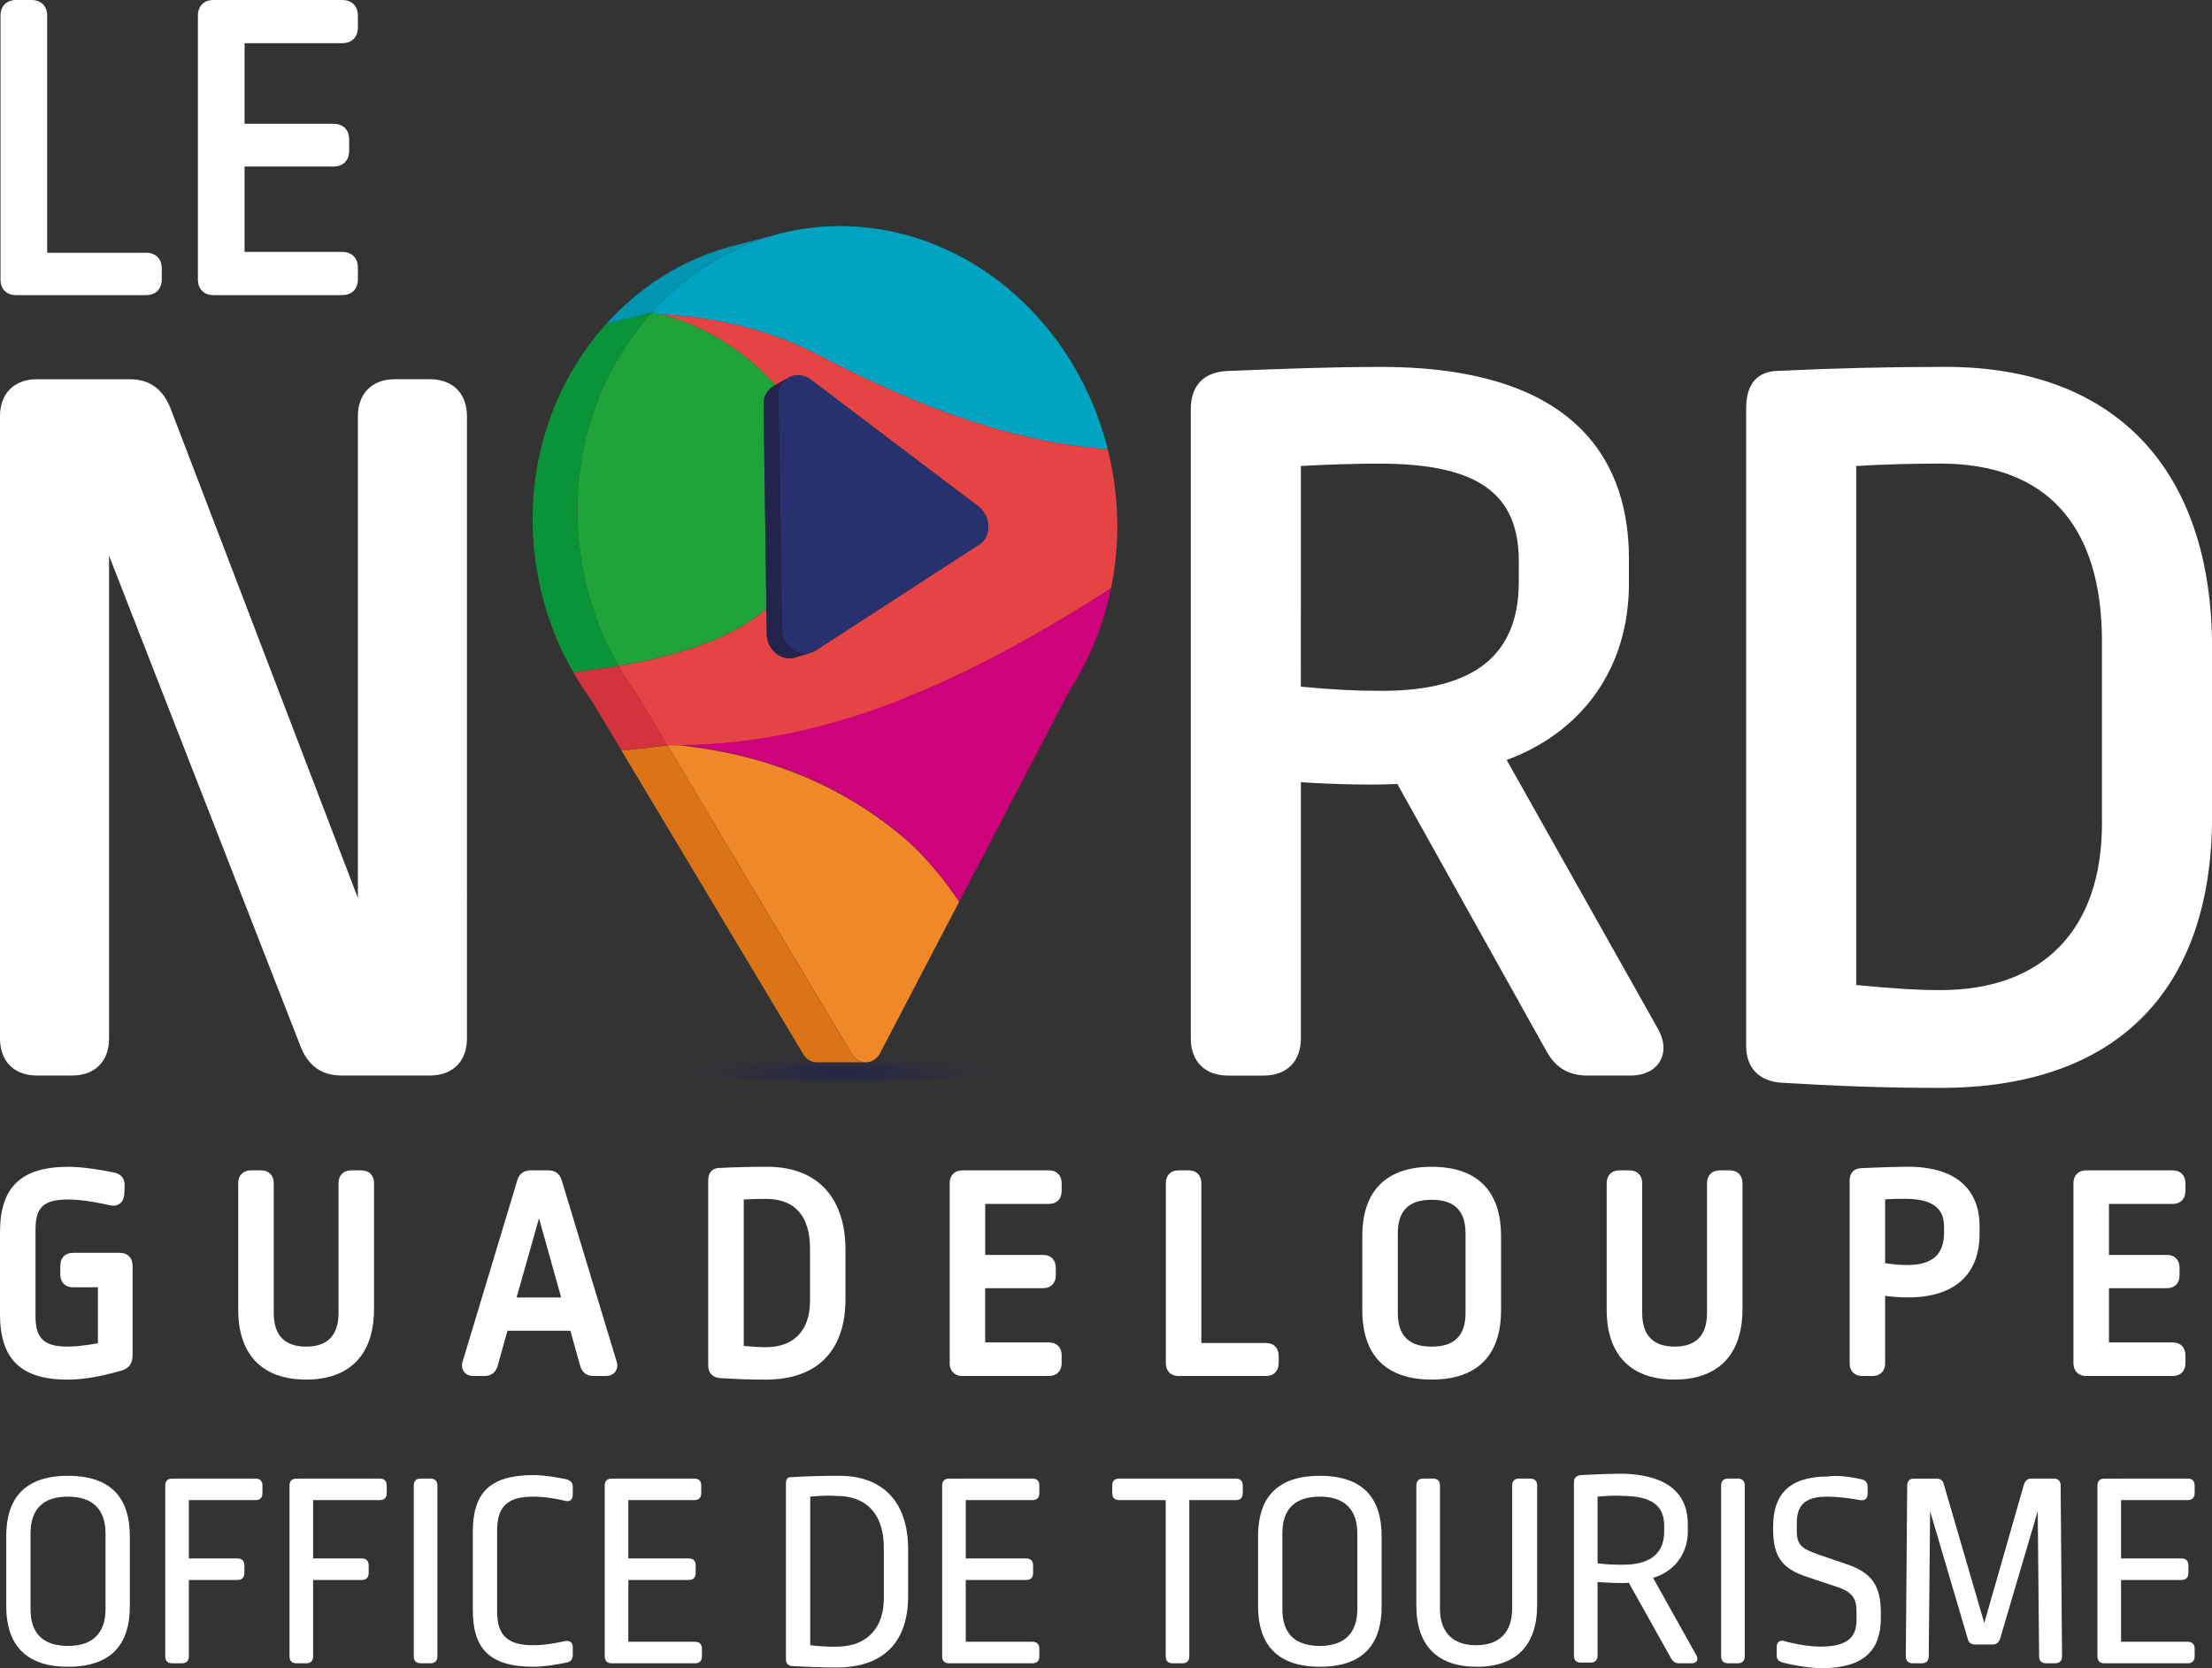 <?xml version="1.0" encoding="utf-8"?>
<svg xmlns="http://www.w3.org/2000/svg" xmlns:xlink="http://www.w3.org/1999/xlink" viewBox="0 0 2500 1885.16">
  <rect x="0" y="0" width="2500" height="1885.16" fill="#333333" stroke="none"/>
  <defs>
    <radialGradient id="a" data-name="Dégradé sans nom 9" cx="616.93" cy="-4708.35" r="32.76" gradientTransform="translate(-3459.47 4601.88) scale(7.15 0.72)" gradientUnits="userSpaceOnUse">
      <stop offset="0" stop-color="#23234c"/>
      <stop offset="0.08" stop-color="#23234c" stop-opacity="0.85"/>
      <stop offset="0.31" stop-color="#23234c" stop-opacity="0.48"/>
      <stop offset="0.54" stop-color="#23234c" stop-opacity="0.21"/>
      <stop offset="0.77" stop-color="#23234c" stop-opacity="0.05"/>
      <stop offset="1" stop-color="#23234c" stop-opacity="0"/>
    </radialGradient>
  </defs>
  <g>
    <path d="M146.74,1736.07v79.26c0,42.37-20.41,68.26-69.84,68.26s-69.84-26.68-69.84-68.26v-79.26c0-42.37,20.4-68.26,69.84-68.26S146.74,1693.7,146.74,1736.07Zm-112.21-3.14v85.53c0,27.47,14.12,41.59,42.37,41.59s42.37-14.91,42.37-41.59v-85.53c0-26.67-14.12-41.58-42.37-41.58S34.53,1705.47,34.53,1732.93Z" style="fill: #fff"/>
    <path d="M288.76,1670.94c5.5,0,7.85,3.14,7.85,7.85v8.63c0,5.5-3.14,7.85-7.85,7.85H213.43v65.91h54.93c5.49,0,7.85,3.14,7.85,7.85v8.63c0,5.49-3.14,7.85-7.85,7.85H213.43v86.31c0,5.5-3.14,7.85-7.84,7.85h-11c-5.49,0-7.85-3.14-7.85-7.85v-193c0-5.49,3.14-7.85,7.85-7.85Z" style="fill: #fff"/>
    <path d="M429.22,1670.94c5.49,0,7.85,3.14,7.85,7.85v8.63c0,5.5-3.14,7.85-7.85,7.85H353.89v65.91h54.93c5.49,0,7.85,3.14,7.85,7.85v8.63c0,5.49-3.14,7.85-7.85,7.85H353.89v86.31c0,5.5-3.14,7.85-7.84,7.85h-11c-5.49,0-7.85-3.14-7.85-7.85v-193c0-5.49,3.14-7.85,7.85-7.85Z" style="fill: #fff"/>
    <path d="M486.5,1670.94c5.5,0,7.85,3.14,7.85,7.85v193c0,5.5-3.14,7.85-7.85,7.85h-11c-5.5,0-7.85-3.14-7.85-7.85v-193c0-5.49,3.14-7.85,7.85-7.85Z" style="fill: #fff"/>
    <path d="M640.3,1671.73c4.71,1.57,7.06,3.92,7.06,8.63V1689c0,5.5-3.14,8.63-8.63,7.06-10.2-2.35-22.75-4.7-36.09-4.7-29,0-40.81,11-40.81,38.45v91c0,27.46,11.77,38.45,40.81,38.45,12.55,0,25.89-2.36,36.09-4.71,5.49-.78,8.63,1.57,8.63,7.06v8.63c0,4.71-2.35,7.85-7.06,8.64-11.77,2.35-25.11,4.7-37.66,4.7-51,0-68.27-22-68.27-64.34v-87.89c0-43.15,18-64.34,68.27-64.34C615.19,1667,628.53,1669.38,640.3,1671.73Z" style="fill: #fff"/>
    <path d="M784.68,1670.94c5.5,0,7.85,3.14,7.85,7.85v8.63c0,5.5-3.14,7.85-7.85,7.85H710.14v65.91h68.27c5.49,0,7.84,3.14,7.84,7.85v8.63c0,5.49-3.14,7.85-7.84,7.85H710.14v69.84h75.33c5.49,0,7.84,3.13,7.84,7.84v8.63c0,5.5-3.13,7.85-7.84,7.85H691.31c-5.5,0-7.85-3.14-7.85-7.85v-193c0-5.49,3.14-7.85,7.85-7.85Z" style="fill: #fff"/>
    <path d="M1026.37,1751v52.58c0,51.79-27.47,80.82-80.83,80.82-18.83,0-32.95-.79-49.43-1.57-5.49,0-7.85-3.14-7.85-7.85V1677.22c0-5.49,1.57-7.85,5.49-7.85,13.34-.78,30.61-1.56,52.58-1.56C997.33,1667,1026.37,1696.84,1026.37,1751Zm-110.64-59.63v167.92a222,222,0,0,0,29.81,1.57c32.17,0,53.36-18.83,53.36-54.93v-56.5c0-39.23-20.4-58.85-53.36-58.85C935.34,1689.78,925.14,1690.56,915.73,1691.35Z" style="fill: #fff"/>
    <path d="M1166.82,1670.94c5.5,0,7.85,3.14,7.85,7.85v8.63c0,5.5-3.14,7.85-7.85,7.85h-75.33v65.91h68.27c5.49,0,7.85,3.14,7.85,7.85v8.63c0,5.49-3.14,7.85-7.85,7.85h-68.27v69.84h75.33c5.5,0,7.85,3.13,7.85,7.84v8.63c0,5.5-3.14,7.85-7.85,7.85h-94.16c-5.49,0-7.85-3.14-7.85-7.85v-193c0-5.49,3.14-7.85,7.85-7.85Z" style="fill: #fff"/>
    <path d="M1396.74,1670.94c5.49,0,7.84,3.14,7.84,7.85v8.63c0,5.5-3.14,7.85-7.84,7.85h-52.58v176.55c0,5.5-3.14,7.85-7.84,7.85h-11c-5.49,0-7.85-3.14-7.85-7.85V1695.27h-52.57c-5.49,0-7.85-3.14-7.85-7.85v-8.63c0-5.49,3.14-7.85,7.85-7.85Z" style="fill: #fff"/>
    <path d="M1561.52,1736.07v79.26c0,42.37-20.4,68.26-69.84,68.26s-69.83-26.68-69.83-68.26v-79.26c0-42.37,20.4-68.26,69.83-68.26S1561.52,1693.7,1561.52,1736.07Zm-112.21-3.14v85.53c0,27.47,14.12,41.59,42.37,41.59s42.38-14.91,42.38-41.59v-85.53c0-26.67-14.13-41.58-42.38-41.58S1449.31,1705.47,1449.31,1732.93Z" style="fill: #fff"/>
    <path d="M1729.44,1670.94c5.49,0,7.85,3.14,7.85,7.85v135c0,44.72-22.76,69.83-68.27,69.83-43.94,0-68.27-23.54-68.27-69V1678.79c0-5.49,3.14-7.85,7.85-7.85h11c5.49,0,7.84,3.14,7.84,7.85v138.89c0,27.46,14.91,41.59,40.81,41.59s40.8-14.13,40.8-41.59V1678.79c0-5.49,3.14-7.85,7.85-7.85Z" style="fill: #fff"/>
    <path d="M1907.56,1722.73v7.85c0,23.54-13.34,44.73-39.23,52.57l48.65,87.1c3.14,5.5.79,9.42-5.49,9.42h-13.34c-4.71,0-7.06-1.57-9.42-5.49l-47.86-85.53c-7.07.78-22.76,0-35.31-.79V1871c0,5.49-3.14,7.85-7.85,7.85h-11c-5.49,0-7.84-3.14-7.84-7.85V1675.65c0-5.49,2.35-7.84,7.84-8.63,15.7-.78,32.18-1.57,47.87-1.57C1886.38,1667,1907.56,1689,1907.56,1722.73Zm-102-31.38v75.33a205.82,205.82,0,0,0,29,1.57c32.17,0,46.3-14.13,46.3-37.67v-6.28c0-22-13.34-33.74-47.09-33.74C1826.74,1689.78,1815,1690.56,1805.56,1691.35Z" style="fill: #fff"/>
    <path d="M1964.06,1670.94c5.49,0,7.85,3.14,7.85,7.85v193c0,5.5-3.14,7.85-7.85,7.85h-11c-5.5,0-7.85-3.14-7.85-7.85v-193c0-5.49,3.14-7.85,7.85-7.85Z" style="fill: #fff"/>
    <path d="M2103.74,1671.73c4.7.78,7.06,3.92,7.06,8.63v7.85c0,5.49-3.14,7.84-8.63,7.06-12.56-2.35-25.9-3.92-36.88-3.92-25.9,0-34.53,10.2-34.53,29.81v8.64c0,15.69,4.71,20.4,25.89,27.46l29.82,10.2c28.25,9.42,39.24,23.54,39.24,54.93v6.28c0,36.09-18.84,56.49-66.7,56.49-11.77,0-28.25-2.35-43.94-6.27-5.5-1.57-7.07-3.93-7.07-8.64v-8.63c0-5.49,3.14-8.63,8.63-7.06,14.13,3.92,29.82,6.28,40.81,6.28,29.82,0,40.8-10.2,40.8-29.82v-10.2c0-14.91-5.49-22-22-27.47l-33-11c-29-9.42-39.23-22.76-39.23-54.14v-3.14c0-36.1,18.05-56.5,62-56.5C2074.7,1667,2090.4,1668.59,2103.74,1671.73Z" style="fill: #fff"/>
    <path d="M2312.46,1879.67c-5.49,0-7.85-3.14-7.85-7.85l-1.57-164-42.37,143.6c-1.57,4.71-3.92,7.06-8.63,7.06h-19.62c-4.7,0-7.84-2.35-8.63-7.06l-42.37-143.6-1.57,164c0,5.5-3.14,7.85-7.85,7.85h-10.2c-5.49,0-7.85-3.14-7.85-7.85l1.57-193c0-5.49,3.14-7.85,7.85-7.85h25.11c4.71,0,7.85,2.36,8.63,7.07l45.51,156.15L2287.35,1678c1.57-4.71,3.92-7.07,8.63-7.07h25.11c5.5,0,7.85,3.14,7.85,7.85l1.57,193c0,5.5-3.14,7.85-7.85,7.85Z" style="fill: #fff"/>
    <path d="M2472.54,1670.94c5.49,0,7.84,3.14,7.84,7.85v8.63c0,5.5-3.14,7.85-7.84,7.85h-75.33v65.91h68.26c5.5,0,7.85,3.14,7.85,7.85v8.63c0,5.49-3.14,7.85-7.85,7.85h-68.26v69.84h75.33c5.49,0,7.84,3.13,7.84,7.84v8.63c0,5.5-3.14,7.85-7.84,7.85h-94.17c-5.49,0-7.84-3.14-7.84-7.85v-193c0-5.49,3.14-7.85,7.84-7.85Z" style="fill: #fff"/>
  </g>
  <g>
    <g>
      <path d="M485.86,428.55H446.34c-25.83,0-41.87,16.05-41.87,41.88v544.31L192,459.57c-8.94-20.87-23.82-31-45.49-31H41.87C16,428.55,0,444.6,0,470.43v703.16c0,25.83,16,41.87,41.87,41.87H81.39c25.83,0,41.87-16,41.87-41.87V628l217.16,556.4c8.93,20.88,23.81,31,45.48,31h100c25.82,0,41.87-16,41.87-41.87V470.43C527.73,444.6,511.68,428.55,485.86,428.55Z" style="fill: #fff"/>
      <path d="M1702.86,858.87c86.84-32.09,138.15-105.42,138.15-199v-29c0-98.64-48.6-216.22-280.13-216.22-55.93,0-114.62,2.21-175.12,4.68-25.75,1.61-39.93,16.89-39.93,43v711.3c0,25.83,16.05,41.87,41.87,41.87h40.69c25.82,0,41.87-16,41.87-41.87V884c40.46,2.55,83.52,3.32,109,1.94l169.32,303.42c10.39,17.82,25,26.12,46,26.12h47.64c21.46,0,30.52-10.24,34-16.34s7.76-19.21-3.07-37.63Zm-232.6-332.26c29.91-1.76,65.66-2.68,88.29-2.68,110.77,0,158,33,158,110.38v23.24c0,82.87-50.55,123.16-154.55,123.16-29.87,0-51-1-91.78-4.69Z" style="fill: #fff"/>
      <path d="M2199,414.6c-65,0-128,1.53-192.77,4.69-14.94,1.15-32.74,9.35-32.74,41.84v720.59c0,25,14.54,40.27,40,41.86,61.19,3.6,112.61,5.83,179.72,5.83,197.89,0,306.87-109,306.87-306.87V731.94C2500,530.27,2390.27,414.6,2199,414.6Zm-101.09,112c30.81-1.8,62.79-2.71,95.27-2.71,119.36,0,182.44,69.51,182.44,201V930.68c0,119.63-66.5,188.24-182.44,188.24-25,0-54.7-1.78-95.27-5.75Z" style="fill: #fff"/>
    </g>
    <g>
      <path d="M165.08,285.66H53.3V17.75C53.3,6.8,46.5,0,35.55,0H18.32C7.37,0,.57,6.8.57,17.75v298c0,11,6.8,17.75,17.75,17.75H165.08c10.95,0,17.75-6.8,17.75-17.75V303.4C182.83,292.45,176,285.66,165.08,285.66Z" style="fill: #fff"/>
      <path d="M386.72,48.79c10.94,0,17.75-6.8,17.75-17.75V17.75C404.47,6.8,397.66,0,386.72,0H241.43c-11,0-17.75,6.8-17.75,17.75v298c0,11,6.8,17.75,17.75,17.75H386.72c10.94,0,17.75-6.8,17.75-17.75V302.42c0-10.95-6.81-17.75-17.75-17.75H276.41v-96.5H376.87c10.95,0,17.75-6.8,17.75-17.75v-12.8c0-11-6.8-17.74-17.75-17.74H276.41V48.79Z" style="fill: #fff"/>
    </g>
    <g>
      <path d="M135.58,1415.82H82.4c-8.66,0-14.26,5.66-14.26,14.42v10.09c0,8.76,5.6,14.43,14.26,14.43h28.29v63.29c-14.47,2.52-25.6,3.75-33.95,3.75-27,0-36.61-9.09-36.61-34.7v-97.57c0-25.44,9.41-34,37.28-34,16.91,0,38.41,4.6,46.84,6.57,5.43,1.27,9-.3,11.1-1.85s4.8-4.87,5.17-11.17l.32-8.59c.53-8-3.86-13.78-11.75-15.38-14.68-3-35.57-6.51-51.68-6.51-53.54,0-77.41,22.82-77.41,74v92.52c0,51.16,23.67,74,76.74,74,16.72,0,36.27-3.27,59.74-10,11.76-3.25,13.35-10.88,13.35-17.91V1430.24C149.83,1421.48,144.24,1415.82,135.58,1415.82Z" style="fill: #fff"/>
      <path d="M295.13,1322.62H283.49c-8.65,0-14.25,5.66-14.25,14.43v143c0,51,27.26,79,76.74,79s76.74-28.31,76.74-79.7V1337.05c0-8.77-5.59-14.43-14.25-14.43H396.84c-8.66,0-14.25,5.66-14.25,14.43v146.68c0,25.26-12.32,38.07-36.61,38.07s-36.6-12.81-36.6-38.07V1337.05C309.38,1328.28,303.78,1322.62,295.13,1322.62Z" style="fill: #fff"/>
      <path d="M524.18,1549.94c1.62,2.32,4.89,5.08,11.27,5.08h12c7.6,0,12.93-4.06,15-11.44l11.08-39.7h71.12l11.08,39.71c2.08,7.37,7.42,11.43,15,11.43h13.63c6.38,0,9.65-2.76,11.26-5.07s3.09-6.33,1.06-12.13L634.88,1334c-2.09-7.33-7.42-11.37-15-11.37H599.61c-7.62,0-13,4.06-15,11.33L523.2,1537.58C521.09,1543.62,522.57,1547.64,524.18,1549.94Zm85-173.13,25.07,89.47h-50.4Z" style="fill: #fff"/>
      <path d="M955.57,1467.93v-55.18c0-59.85-32.21-94.17-88.38-94.17-18.66,0-36.69.45-55.3,1.37-4.28.33-11.47,2.64-11.47,14.4V1543c0,8.49,5.07,13.88,13.57,14.42,17.55,1,32.29,1.69,51.54,1.69C923.59,1559.06,955.57,1526.7,955.57,1467.93Zm-115-112.44c8.12-.43,16.49-.65,25-.65,32.65,0,49.9,19.32,49.9,55.89v59.54c0,33.17-18.19,52.2-49.9,52.2-6.64,0-14.48-.45-25-1.46Z" style="fill: #fff"/>
      <path d="M1185.64,1360.55c8.65,0,14.24-5.66,14.24-14.42v-9.08c0-8.77-5.59-14.43-14.24-14.43h-98.07c-8.65,0-14.25,5.66-14.25,14.43V1540.6c0,8.76,5.6,14.42,14.25,14.42h98.07c8.65,0,14.24-5.66,14.24-14.42v-9.09c0-8.77-5.59-14.43-14.24-14.43h-72.18v-61.31H1179c8.66,0,14.26-5.67,14.26-14.43v-8.74c0-8.77-5.6-14.43-14.26-14.43h-65.52v-57.62Z" style="fill: #fff"/>
      <path d="M1331.88,1555h99.06c8.66,0,14.25-5.66,14.25-14.42v-8.41c0-8.77-5.59-14.43-14.25-14.43h-73.17V1337.05c0-8.77-5.6-14.43-14.25-14.43h-11.64c-8.65,0-14.25,5.66-14.25,14.43V1540.6C1317.63,1549.36,1323.23,1555,1331.88,1555Z" style="fill: #fff"/>
      <path d="M1539.67,1396.93v83.77c0,51.27,27.11,78.36,78.41,78.36s78.4-27.09,78.4-78.36v-83.77c0-51.25-27.11-78.35-78.4-78.35S1539.67,1345.68,1539.67,1396.93Zm116.67-3v89.83c0,25.62-12.51,38.07-38.26,38.07s-38.27-12.45-38.27-38.07v-90.17c0-25.38,12.51-37.72,38.27-37.72S1656.34,1368.29,1656.34,1393.9Z" style="fill: #fff"/>
      <path d="M1856,1483.73V1337.05c0-8.77-5.59-14.43-14.25-14.43h-11.63c-8.66,0-14.25,5.66-14.25,14.43v143c0,51,27.25,79,76.74,79s76.74-28.31,76.74-79.7V1337.05c0-8.77-5.59-14.43-14.25-14.43H1943.5c-8.66,0-14.25,5.66-14.25,14.43v146.68c0,25.26-12.32,38.07-36.61,38.07S1856,1509,1856,1483.73Z" style="fill: #fff"/>
      <path d="M2104.71,1555h11.63c8.66,0,14.25-5.66,14.25-14.42v-76.17a190.84,190.84,0,0,0,26,1.77c52.06,0,80.73-25.56,80.73-72v-8.08c0-19.69-5.8-35.47-17.23-46.9-14.11-14.1-36.51-21-66.24-20.68h0c-21.27.35-36.88,1-51.19,1.7-3.66.27-12.16,2.2-12.16,14.41V1540.6C2090.46,1549.36,2096.05,1555,2104.71,1555Zm25.88-199.64c5.43-.36,11.82-.54,22.64-.54,38.93,0,43.93,17.28,43.93,32.33v5.72c0,25.06-13.32,36.72-41.93,36.72-6.7,0-13.3-.51-24.64-2Z" style="fill: #fff"/>
      <path d="M2455.72,1322.62h-98.06c-8.65,0-14.25,5.66-14.25,14.43V1540.6c0,8.76,5.6,14.42,14.25,14.42h98.06c8.66,0,14.25-5.66,14.25-14.42v-9.09c0-8.77-5.59-14.43-14.25-14.43h-72.17v-61.31h65.52c8.66,0,14.26-5.67,14.26-14.43v-8.74c0-8.77-5.6-14.43-14.26-14.43h-65.52v-57.62h72.17c8.66,0,14.25-5.66,14.25-14.42v-9.08C2470,1328.28,2464.38,1322.62,2455.72,1322.62Z" style="fill: #fff"/>
    </g>
    <g>
      <ellipse cx="950.31" cy="1200.6" rx="234.14" ry="23.66" style="fill: url(#a)"/>
      <path d="M801.93,298.15c-.8.51-1.56,1.09-2.37,1.61,1.16-.74,2.29-1.51,3.46-2.23C802.66,297.75,802.29,297.93,801.93,298.15Z" style="fill: none"/>
      <path d="M822.62,286.49c-.92.47-1.86.89-2.77,1.38-.23.11-.46.21-.68.33s-.54.32-.81.46c1.62-.86,3.27-1.65,4.91-2.49Z" style="fill: none"/>
      <path d="M861.14,270.12c-.86.29-1.72.53-2.57.83,2.9-1,5.84-1.93,8.78-2.85Q864.23,269.08,861.14,270.12Z" style="fill: none"/>
      <path d="M848.63,274.61c-.73.29-1.44.64-2.17.93,2-.81,4-1.57,6.08-2.33C851.24,273.7,849.92,274.11,848.63,274.61Z" style="fill: none"/>
      <path d="M839.45,278.41c-.77.34-1.51.75-2.28,1.1-1.65.73-3.31,1.44-4.94,2.21,2.94-1.38,5.92-2.69,8.91-4C840.58,278,840,278.17,839.45,278.41Z" style="fill: none"/>
      <path d="M791.37,305.07c-1.11.76-2.18,1.6-3.28,2.38,1.25-.88,2.47-1.81,3.74-2.68C791.68,304.87,791.52,305,791.37,305.07Z" style="fill: none"/>
      <path d="M767.48,323.27c-.28.24-.55.51-.83.76s-.81.63-1.2,1q-3.81,3.27-7.52,6.68l-.21.2q5-4.63,10.28-9Z" style="fill: none"/>
      <path d="M743.49,345.82q-3.5,3.68-6.89,7.45c3-3.31,6-6.52,9.1-9.69C745,344.34,744.22,345.06,743.49,345.82Z" style="fill: none"/>
      <path d="M752.17,337.14l-.89.84c-.22.22-.45.43-.68.64-.84.83-1.65,1.68-2.48,2.52,2.9-2.91,5.83-5.76,8.83-8.54C755.34,334.09,753.75,335.61,752.17,337.14Z" style="fill: none"/>
      <path d="M969.87,1198.34a18.47,18.47,0,0,1-2.57-1.92,18.44,18.44,0,0,0,2.5,1.89S969.85,1198.32,969.87,1198.34Z" style="fill: none"/>
      <path d="M966,1195.43a20.42,20.42,0,0,1-3.24-4.13,20.7,20.7,0,0,0,3.2,4.1Z" style="fill: none"/>
      <path d="M974.21,1200a17.63,17.63,0,0,1-2.58-1,17.27,17.27,0,0,0,2.46,1Z" style="fill: none"/>
      <path d="M970.41,807.88l-2.38.77,2.28-.74Z" style="fill: #841350"/>
      <path d="M974,806.71l-.69.23.56-.19Z" style="fill: #841350"/>
      <path d="M812.44,840.25l-3,.24,1.69-.13Z" style="fill: #841350"/>
      <path d="M828.8,838.69l-2.48.27,1-.11Z" style="fill: #841350"/>
      <path d="M828.65,838.72l.88-.1,4-.44,4.31-.52,3.08-.38-2.83.35-4,.47-3.86.44.53-.06Z" style="fill: #841350"/>
      <path d="M858.49,834.82l-.18,0,.11,0Z" style="fill: #841350"/>
      <path d="M866.33,833.56l4.31-.75,4.09-.71.19,0-3.95.69-3.89.66-4.35.73-4,.64,3.62-.58Z" style="fill: #841350"/>
      <path d="M824.92,839.1l-2.6.26,1.68-.17Z" style="fill: #841350"/>
      <path d="M808.55,840.56l-1.26.1.88-.07Z" style="fill: #841350"/>
      <path d="M821.13,839.47l-3.7.34,3.27-.3Z" style="fill: #841350"/>
      <path d="M898.61,827.33l4.31-.94,4-.91,3.87-.89,3.77-.9,4.33-1.07,4-1,.26-.07-3.81,1-3.73.91-4.38,1.06-4.07.95-3.89.88-3.78.82c-1.49.34-2.92.66-4.32,1l-3.15.66,2.74-.57C896.09,827.9,897.35,827.62,898.61,827.33Z" style="fill: #841350"/>
      <path d="M817.43,839.81l-3.93.35.74-.06Z" style="fill: #841350"/>
      <path d="M808.76,840.55l4.13-.32,4.1-.35,4.3-.41,4.16-.42,3.2-.33,2.12-.24-.53.06-.47.05-1,.1-1.45.16-1,.11-.74.07-.66.07-.92.09-1.68.17-.84.08-.35,0-.43,0-3.27.3-3.19.29-.74.06-.42,0-.64,0-1.31.11-1.69.13-.59,0-.3,0-.38,0Z" style="fill: #902c28"/>
      <path d="M858.57,271c-1,.34-1.92.78-2.89,1.13s-2.1.74-3.14,1.13c-2,.76-4.07,1.52-6.08,2.33-1.25.5-2.47,1.07-3.71,1.59-.53.22-1.08.4-1.61.63-3,1.27-6,2.58-8.91,4s-6,2.93-9,4.45c-1.64.84-3.29,1.63-4.91,2.49-3.77,2-7.49,4.17-11.17,6.36-.76.45-1.55.86-2.31,1.32-.55.34-1.08.72-1.63,1.06l-.23.13c-1.17.72-2.3,1.49-3.46,2.23l-.74.5c-2.34,1.5-4.7,2.95-7,4.51-1.27.87-2.49,1.8-3.74,2.68l-1.1.8-.27.18c-1.29.93-2.6,1.84-3.89,2.79-.3.22-.59.47-.89.69-.9.68-1.84,1.31-2.74,2-1.59,1.21-3.14,2.49-4.7,3.73s-2.84,2.29-4.25,3.45c-.74.61-1.52,1.16-2.25,1.77q-5.24,4.39-10.28,9c-.26.23-.51.48-.77.72-3,2.78-5.93,5.63-8.83,8.54l-2.42,2.44c-3.09,3.17-6.14,6.38-9.1,9.69l2.13.4,2.12.43,2.12.46,2.13.48c15.62.81,31.18,2.26,46.64,4.45a457.55,457.55,0,0,1,46,8.89,413.19,413.19,0,0,1,45,13.95A388.69,388.69,0,0,1,926.63,402c26.55,13.84,53.29,26.9,80.2,38.82s53.85,22.65,81,31.92a736.33,736.33,0,0,0,81.74,22.93,578.1,578.1,0,0,0,82.34,11.9,352.21,352.21,0,0,0-41.64-99.12A337.42,337.42,0,0,0,1142.74,329,309.83,309.83,0,0,0,1055,275.85,288.06,288.06,0,0,0,952.83,255.6l-1.94,0h-5.83a272.51,272.51,0,0,0-59.19,7.34c-3.32.79-6.59,1.72-9.86,2.62q-4.35,1.21-8.66,2.55C864.41,269,861.47,269.94,858.57,271Z" style="fill: #00a4c2"/>
      <path d="M826.4,278.47c-6.15,1.62-12.2,3.51-18.19,5.54-1.81.61-3.59,1.29-5.39,1.94-4.3,1.56-8.56,3.21-12.78,5-1.84.77-3.69,1.54-5.51,2.35q-7.28,3.24-14.35,6.88c-.92.47-1.87.89-2.78,1.38-5.57,2.94-11,6.09-16.39,9.4-1.49.91-2.93,1.89-4.39,2.83q-5.94,3.8-11.69,7.87c-1.67,1.2-3.34,2.4-5,3.63q-5.88,4.37-11.54,9.05c-1.19,1-2.41,1.9-3.58,2.89-.34.3-.66.62-1,.92-4.53,3.88-9,7.86-13.29,12-.29.29-.59.56-.89.84q-7.47,7.27-14.51,15.08l51.48-12.79q3.39-3.78,6.89-7.45c.73-.76,1.48-1.48,2.21-2.24l2.42-2.44c.83-.84,1.64-1.69,2.48-2.52.23-.21.46-.42.68-.64l.89-.84c1.58-1.53,3.17-3.05,4.78-4.54.26-.24.51-.49.77-.72l.21-.2q3.71-3.4,7.52-6.68c.39-.34.8-.64,1.2-1s.55-.52.83-.76l.52-.41c.73-.61,1.51-1.16,2.25-1.77,1.41-1.16,2.82-2.32,4.25-3.45s3.11-2.52,4.7-3.73c.9-.69,1.84-1.32,2.74-2,.3-.22.59-.47.89-.69,1.29-1,2.6-1.86,3.89-2.79l.27-.18,1.1-.8c1.1-.78,2.17-1.62,3.28-2.38.15-.11.31-.2.46-.3,2.29-1.56,4.65-3,7-4.51l.74-.5c.81-.52,1.57-1.1,2.37-1.61.36-.22.73-.4,1.09-.62l.23-.13c.55-.34,1.08-.72,1.63-1.06.76-.46,1.55-.87,2.31-1.32,3.68-2.19,7.4-4.33,11.17-6.36.27-.14.54-.31.81-.46s.45-.22.68-.33c.91-.49,1.85-.91,2.77-1.38l.65-.32c3-1.52,5.94-3,9-4.45,1.63-.77,3.29-1.48,4.94-2.21.77-.35,1.51-.76,2.28-1.1.55-.24,1.13-.42,1.69-.65s1.08-.41,1.61-.63c1.24-.52,2.46-1.09,3.71-1.59.73-.29,1.44-.64,2.17-.93,1.29-.5,2.61-.91,3.91-1.4,1-.39,2.09-.75,3.14-1.13s1.91-.79,2.89-1.13,1.71-.54,2.57-.83q3.09-1,6.21-2,4.3-1.34,8.66-2.55c1.18-.32,2.34-.72,3.53-1Z" style="fill: #0096b1"/>
      <path d="M909.3,738.47c.62,0,1.24,0,1.85,0,.43,0,.85-.07,1.26-.11a21.51,21.51,0,0,1-3.11.11Z" style="fill: #c53d3a"/>
      <path d="M886.6,430.37c-.29.3-.53.64-.8.95.37-.43.73-.85,1.13-1.25C886.82,430.18,886.7,430.26,886.6,430.37Z" style="fill: #c53d3a"/>
      <path d="M884.59,432.81l-.07.07c-.06.09-.09.19-.15.27s-.27.44-.41.65c.31-.48.61-1,1-1.42C884.81,432.52,884.69,432.66,884.59,432.81Z" style="fill: #c53d3a"/>
      <path d="M913,738.31c.61-.08,1.22-.18,1.83-.31l.85-.23a20.89,20.89,0,0,1-2.92.56Z" style="fill: #c53d3a"/>
      <path d="M889,428.22l-.17.13-.08.06-.39.31-.61.52c-.07.07-.12.15-.19.21a21.59,21.59,0,0,1,2-1.66C889.41,427.93,889.21,428.07,889,428.22Z" style="fill: #c53d3a"/>
      <path d="M1261.48,565q-.84-9.82-2.19-19.5t-3.19-19.16q-1.85-9.5-4.18-18.8a578.1,578.1,0,0,1-82.34-11.9,736.33,736.33,0,0,1-81.74-22.93c-27.16-9.27-54.17-20-81-31.92s-53.65-25-80.2-38.82a388.69,388.69,0,0,0-43.9-19.63,413.19,413.19,0,0,0-45-13.95,457.55,457.55,0,0,0-46-8.89c-15.46-2.19-31-3.64-46.64-4.45a226.68,226.68,0,0,1,37.1,12.28,261,261,0,0,1,35.85,18.78,272.32,272.32,0,0,1,33.13,24.43,259.39,259.39,0,0,1,24.92,24.81l15.21-8.63-.25.14-.24.14-.24.15-.24.15-.67.45,0,0a20.2,20.2,0,0,1,2.7-1.6A19.52,19.52,0,0,1,895.1,425a20.56,20.56,0,0,1,2.88-.72,21.07,21.07,0,0,1,3-.31,21.53,21.53,0,0,1,3,.09,23.79,23.79,0,0,1,3.32.58,24.84,24.84,0,0,1,3.27,1,27.33,27.33,0,0,1,3.18,1.54,28.79,28.79,0,0,1,3,2l189,143a26.32,26.32,0,0,1,4.56,4.39,28.59,28.59,0,0,1,3.5,5.32,30.25,30.25,0,0,1,2.28,6,29.43,29.43,0,0,1,.93,6.42,27.19,27.19,0,0,1-.52,6.3,25.06,25.06,0,0,1-1.91,5.73,22.11,22.11,0,0,1-3.18,4.89,20,20,0,0,1-4.32,3.79l-3.59,2.32-44.79,29L922.18,734.92a21.7,21.7,0,0,1-3,1.66,23.3,23.3,0,0,1-3,1.07l.49-.13-18,5.53c-.59.19-1.19.34-1.79.47s-1.2.24-1.81.32-1.22.13-1.83.15-1.23,0-1.84,0a24.27,24.27,0,0,1-3.06-.34,23.42,23.42,0,0,1-3-.76,26.13,26.13,0,0,1-3-1.16,26.16,26.16,0,0,1-8.15-6,28.38,28.38,0,0,1-4.05-5.65,28.82,28.82,0,0,1-2.6-6.52,29.18,29.18,0,0,1-1-7.06L866.21,688A201.9,201.9,0,0,1,842.83,705a265.85,265.85,0,0,1-44,21.58,417.62,417.62,0,0,1-48.62,15.25c-16.75,4.24-33.92,7.74-51.13,10.83q2.41,4.23,4.95,8.4t5.18,8.27q2.64,4.1,5.39,8.1t5.58,7.94l34.06,56.95c1,0,2,0,3.08,0s2.06,0,3.08,0l3.09,0,3.07,0H770l1.13,0h2.33l.78,0,2.32,0,2.33-.07,2.33-.07,2.33-.08c1.42,0,2.83-.08,4.24-.14l4.22-.17,4.19-.21,4.16-.25,4.25-.27,2.7-.19,1.26-.1.3,0,.59,0,3-.24.64,0,.42,0,3.93-.35,3.7-.34.35,0,.84-.08,2.6-.26.66-.07.74-.07,2.48-.27,1-.1.47-.05,3.86-.44,4-.47,2.83-.35,1.05-.14,4-.53c1.33-.17,2.65-.36,4-.54l4.32-.62,4-.6.18,0,.29,0,4-.64,4.35-.73,3.89-.66,3.95-.69c1.27-.22,2.52-.45,3.75-.68s2.57-.48,3.85-.74l4.32-.84c1.4-.27,2.75-.55,4.08-.82.39-.07.76-.16,1.15-.24l3.15-.66c1.4-.3,2.83-.62,4.32-1l3.78-.82,3.89-.88,4.07-.95,4.38-1.06,3.73-.91,3.81-1,3.55-.91q1.86-.48,3.69-1l4.34-1.17,4-1.09,3.76-1.06c1.23-.35,2.43-.69,3.64-1.05l1.29-.35,3.6-1.06,3.58-1.08,3.58-1.1,3.59-1.1,1.42-.42,3.54-1.12,1.25-.4,2.38-.77,2.87-.94.69-.23,3.41-1.15,1.47-.49,3.49-1.2,3.49-1.2,3.48-1.22,3.46-1.24,1.65-.56,3.41-1.25,3.43-1.25,3.43-1.27,3.44-1.28,1.77-.69,3.36-1.27,3.37-1.3L1020,790l3.35-1.3.46-.21.46-.2.48-.19.49-.16,3.31-1.35,3.31-1.35,3.31-1.36,3.3-1.38.5-.21.51-.21.5-.23.5-.25c1.09-.44,2.19-.89,3.28-1.35s2.17-.91,3.25-1.38l3.25-1.4,3.24-1.43c.18-.08.36-.17.54-.24l.55-.24.55-.23.54-.25,3.19-1.43,3.19-1.42,3.19-1.43,3.18-1.47.6-.27.61-.28.62-.28.6-.27,3.1-1.43,3.11-1.45,3.11-1.45,3.1-1.47.64-.31.66-.31.66-.31.64-.3,3.05-1.49,3.06-1.48,3.06-1.48,3-1.48.67-.36.68-.35.68-.34.68-.32,3-1.49,3-1.5,3-1.5,3-1.49.77-.41.77-.41.77-.4.77-.41,2.89-1.48,2.89-1.48,2.89-1.5c1-.5,1.93-1,2.89-1.52l.82-.41.81-.44.81-.43.81-.41,2.81-1.52,2.81-1.5,2.82-1.5,2.8-1.51.94-.51.92-.51.91-.51.9-.5,2.7-1.47,2.7-1.48,2.7-1.47,2.7-1.47,1-.56,1-.55,1-.56,1-.56,2.64-1.47,2.62-1.47,2.61-1.49,2.61-1.51,1.06-.6,1.06-.61,1.06-.61,1.07-.61,2.51-1.42,2.51-1.45,2.51-1.46,2.51-1.46,1.21-.71,1.21-.71,1.21-.7,1.21-.71,2.36-1.4,2.35-1.39,2.36-1.39,2.36-1.4,1.34-.81,1.34-.81,1.34-.8,1.34-.81,2.2-1.31L1209,694l2.21-1.32,2.2-1.35,1.62-1c.54-.33,1.08-.66,1.63-1l1.62-1,1.62-1,1.91-1.16,1.89-1.16,1.9-1.18,1.91-1.19,2.09-1.31,2.1-1.31,2.12-1.3,2.12-1.31,1.43-.89,1.42-.88,1.4-.88,1.39-.9,3.52-2.21,3.51-2.21,3.51-2.22,3.51-2.25q2-9.62,3.43-19.47t2.34-19.89q.88-10.05,1.19-20.27t0-20.63Q1262.3,574.82,1261.48,565Z" style="fill: #e64444"/>
      <path d="M1248.61,669.52l-3.51,2.21-3.52,2.21-1.39.9-1.4.88-1.42.88-1.43.89-2.12,1.31-2.12,1.3-2.1,1.31-2.09,1.31-1.91,1.19-1.9,1.18-1.89,1.16-1.91,1.16-1.62,1-1.62,1c-.55.32-1.09.65-1.63,1l-1.62,1-2.2,1.35L1209,694l-2.21,1.32-2.2,1.31-1.34.81-1.34.8-1.34.81-1.34.81-2.36,1.4-2.36,1.39-2.35,1.39-2.36,1.4-1.21.71-1.21.7-1.21.71-1.21.71-2.51,1.46-2.51,1.46-2.51,1.45-2.51,1.42-1.07.61-1.06.61-1.06.61-1.06.6-2.61,1.51-2.61,1.49-2.62,1.47-2.64,1.47-1,.56-1,.56-1,.55-1,.56-2.7,1.47-2.7,1.47-2.7,1.48-2.7,1.47-.9.5-.91.51-.92.51-.94.51-2.8,1.51-2.82,1.5-2.81,1.5-2.81,1.52-.81.41-.81.43-.81.44-.82.41c-1,.51-1.92,1-2.89,1.52l-2.89,1.5-2.89,1.48-2.89,1.48-.77.41-.77.4-.77.41-.77.41-3,1.49-3,1.5-3,1.5-3,1.49-.68.32-.68.34-.68.35-.67.36-3,1.48-3.06,1.48-3.06,1.48-3.05,1.49-.64.3-.66.31-.66.31-.64.31-3.1,1.47-3.11,1.45-3.11,1.45-3.1,1.43-.6.27-.62.28-.61.28-.6.27-3.18,1.47-3.19,1.43-3.19,1.42-3.19,1.43-.54.25-.55.23-.55.24c-.18.07-.36.16-.54.24l-3.24,1.43-3.25,1.4c-1.08.47-2.17.93-3.25,1.38s-2.19.91-3.28,1.35l-.5.25-.5.23-.51.21-.5.21-3.3,1.38-3.31,1.36-3.31,1.35-3.31,1.35-.49.16-.48.19-.46.2-.46.21L1020,790l-3.36,1.31-3.37,1.3-3.36,1.27-1.77.69-3.44,1.28-3.43,1.27-3.43,1.25-3.41,1.25-1.65.56-3.46,1.24-3.48,1.22-3.49,1.2-3.49,1.2-1.47.49L974,806.71l-.13,0-.56.19-2.87.94-.1,0-2.28.74-1.25.4-3.54,1.12-1.42.42-3.59,1.1-3.58,1.1-3.58,1.08-3.6,1.06-1.29.35c-1.21.36-2.41.7-3.64,1.05l-3.76,1.06-4,1.09-4.34,1.17q-1.83.51-3.69,1l-3.55.91-.26.07-4,1-4.33,1.07-3.77.9-3.87.89-4,.91-4.31.94c-1.26.29-2.52.57-3.8.84l-2.74.57c-.39.08-.76.17-1.15.24-1.33.27-2.68.55-4.08.82l-4.32.84c-1.28.26-2.56.5-3.85.74s-2.48.46-3.75.68l-.19,0-4.09.71-4.31.75-3.93.64-3.62.58-.29,0h-.07l-.11,0-4,.6-4.32.62c-1.33.18-2.65.37-4,.54l-4,.53-1.05.14-3.08.38-4.31.52-4,.44-.88.1-3.2.33-4.16.42-4.3.41-4.1.35-4.13.32-.59,0-.88.07-2.7.19-4.25.27-4.16.25-4.19.21-4.22.17c-1.41.06-2.82.1-4.24.14l-2.33.08-2.33.07-2.33.07-2.32,0-.78,0h-2.33l-1.13,0h-3.43a525.84,525.84,0,0,1,71,12.07,471.24,471.24,0,0,1,68,22,435.13,435.13,0,0,1,64.08,32.72,428.25,428.25,0,0,1,59.11,44.17q8.06,7.53,15.44,15.49T1058.48,985q6.82,8.31,13.15,16.93t12.27,17.47l125.2-239.56q4-6.23,7.75-12.65t7.2-13.05q3.46-6.63,6.65-13.43t6.06-13.8l1.3-3.2q2.79-7,5.3-14.19t4.71-14.52q2.21-7.34,4.1-14.82t3.46-15.13l-3.51,2.25Z" style="fill: #ce027a"/>
      <path d="M1058.48,985q-6.82-8.31-14.21-16.27t-15.44-15.49a428.25,428.25,0,0,0-59.11-44.17,435.13,435.13,0,0,0-64.08-32.72,471.24,471.24,0,0,0-68-22,525.84,525.84,0,0,0-71-12.07l-3.07,0-3.09,0c-1,0-2,0-3.08,0s-2,0-3.08,0l208.51,349a20.42,20.42,0,0,0,3.24,4.13l0,0c.4.39.88.62,1.3,1a18.47,18.47,0,0,0,2.57,1.92l.07,0a17.38,17.38,0,0,0,1.69.66,17.63,17.63,0,0,0,2.58,1s.07,0,.1,0c.61.14,1.23.11,1.85.19a19.44,19.44,0,0,0,2.73.28,17.68,17.68,0,0,0,8.83-2.7,18.35,18.35,0,0,0,3.78-3.15,20.08,20.08,0,0,0,3-4.34l89.37-171q-5.94-8.85-12.27-17.47T1058.48,985Z" style="fill: #f0882a"/>
      <path d="M976.16,1200.27c-.62-.08-1.24,0-1.85-.19,0,0-.07,0-.1,0l-.12,0a328.81,328.81,0,0,0-4.15-1.64l-.07,0s0,0-.07,0a18.44,18.44,0,0,1-2.5-1.89c-.42-.34-.9-.57-1.3-1l0,0,0,0a20.7,20.7,0,0,1-3.2-4.1l-208.51-349-51.84,5.83L907.9,1191.43a20.13,20.13,0,0,0,3.16,4,18.06,18.06,0,0,0,3.81,2.87,17.53,17.53,0,0,0,4.25,1.69,17.12,17.12,0,0,0,4.44.52h55A18.23,18.23,0,0,1,976.16,1200.27Z" style="fill: #dc7316"/>
      <path d="M720.17,785.32q-2.83-3.93-5.58-7.94t-5.39-8.1q-2.64-4.1-5.18-8.27t-4.95-8.4l-51.15,7.12q2.39,4.17,4.9,8.29t5.11,8.14q2.61,4,5.32,8t5.51,7.82l33.63,56.13,51.84-5.83Z" style="fill: #d3333d"/>
      <path d="M685.12,366.06l-1.21,1.33a317,317,0,0,0-33,44.45,325.32,325.32,0,0,0-25.35,50.51,329.32,329.32,0,0,0-16.6,55.48,336.4,336.4,0,0,0-6.8,59.34A351.82,351.82,0,0,0,609.78,660a356.63,356.63,0,0,0,10.65,38.87,364,364,0,0,0,14.62,36.8l1.9,3.2c.87,1.77,1.74,3.54,2.63,5.3s1.78,3.51,2.7,5.25,1.83,3.48,2.78,5.21,1.89,3.44,2.86,5.14l51.15-7.12c-1-1.73-2-3.47-2.91-5.22s-1.89-3.51-2.81-5.28-1.83-3.55-2.73-5.33-1.79-3.58-2.66-5.37L686,728.15a370.35,370.35,0,0,1-14.81-37.34,364,364,0,0,1-10.79-39.43,357.75,357.75,0,0,1-7.79-84,342.15,342.15,0,0,1,6.86-60.2,335.64,335.64,0,0,1,16.79-56.28,329.73,329.73,0,0,1,25.64-51.22,321.13,321.13,0,0,1,33.44-45.08l1.23-1.34Z" style="fill: #099439"/>
      <path d="M740.85,354.1l-2.12-.43-2.13-.4-1.23,1.34a321.13,321.13,0,0,0-33.44,45.08,329.73,329.73,0,0,0-25.64,51.22,335.64,335.64,0,0,0-16.79,56.28,342.15,342.15,0,0,0-6.86,60.2,357.75,357.75,0,0,0,7.79,84,364,364,0,0,0,10.79,39.43A370.35,370.35,0,0,0,686,728.15l1.93,3.26q1.31,2.69,2.66,5.37t2.73,5.33q1.38,2.65,2.81,5.28c1,1.75,1.92,3.49,2.91,5.22,17.21-3.09,34.38-6.59,51.13-10.83a417.62,417.62,0,0,0,48.62-15.25,265.85,265.85,0,0,0,44-21.58A201.9,201.9,0,0,0,866.21,688L863,457a26.34,26.34,0,0,1,.41-4.73c.05-.3.1-.6.16-.9a23.22,23.22,0,0,1,1.27-4.2c.1-.25.22-.48.32-.72a22.72,22.72,0,0,1,2-3.59c.08-.11.14-.23.22-.34a20.75,20.75,0,0,1,2.83-3.16l.53-.48c.27-.23.51-.49.79-.7l.07-.06a21.14,21.14,0,0,1,2.09-1.4c.12-.07.22-.16.34-.23l2.08-1.18a259.39,259.39,0,0,0-24.92-24.81,272.32,272.32,0,0,0-33.13-24.43,261,261,0,0,0-35.85-18.78A226.68,226.68,0,0,0,745.1,355l-2.13-.48Z" style="fill: #20a338"/>
      <path d="M882.11,437.23a.74.74,0,0,1,0,.14c.07-.18.17-.34.25-.51C882.26,437,882.17,437.1,882.11,437.23Z" style="fill: #8d2c27"/>
      <path d="M880.89,441c-.06.25-.08.52-.13.77s-.09.24-.12.37,0,.37,0,.54l-.06.32c.12-.72.22-1.45.39-2.14C880.92,440.91,880.9,441,880.89,441Z" style="fill: #8d2c27"/>
      <path d="M883.07,435.22c-.23.43-.41.9-.62,1.36.25-.55.5-1.1.78-1.62Z" style="fill: #8d2c27"/>
      <polygon points="909.29 738.47 909.3 738.47 909.3 738.47 909.29 738.47" style="fill: #97302b"/>
      <path d="M873.68,436.75l16.66-9.46.24-.15.24-.15.24-.14.25-.14-15.21,8.63L874,436.52C873.9,436.59,873.8,436.68,873.68,436.75Z" style="fill: #252551"/>
      <path d="M871.59,438.15l-.07.06c-.28.21-.52.47-.79.7l-.53.48a20.75,20.75,0,0,0-2.83,3.16c-.08.11-.14.23-.22.34a22.72,22.72,0,0,0-2,3.59c-.1.24-.22.47-.32.72a23.22,23.22,0,0,0-1.27,4.2c-.06.3-.11.6-.16.9A26.34,26.34,0,0,0,863,457l3.21,231,.39,28.46a29.18,29.18,0,0,0,1,7.06,28.82,28.82,0,0,0,2.6,6.52,28.38,28.38,0,0,0,4.05,5.65,26.16,26.16,0,0,0,8.15,6,26.13,26.13,0,0,0,3,1.16,23.42,23.42,0,0,0,3,.76,24.27,24.27,0,0,0,3.06.34c.61,0,1.22,0,1.84,0s1.22-.08,1.83-.15,1.21-.19,1.81-.32,1.2-.28,1.79-.47l18-5.53-.49.13-.2.07a2.56,2.56,0,0,1-.27,0l-.85.23c-.61.13-1.22.23-1.83.31l-.24,0-.11,0h-.25c-.41,0-.83.09-1.26.11-.61,0-1.23,0-1.85,0h0a23.17,23.17,0,0,1-3.09-.34,25.69,25.69,0,0,1-3.05-.77,24.34,24.34,0,0,1-3-1.19,24.74,24.74,0,0,1-2.89-1.59,27.34,27.34,0,0,1-5.37-4.52,28.86,28.86,0,0,1-4.1-5.73,29.89,29.89,0,0,1-3.64-13.78l-4-263.08a27,27,0,0,1,.16-3.38c0-.37.14-.72.19-1.09l.06-.32c0-.17,0-.37,0-.54s.09-.24.12-.37.07-.52.13-.77c0-.05,0-.09,0-.14l0-.15c.09-.37.24-.72.35-1.08.18-.62.36-1.24.59-1.83.05-.14.11-.28.17-.43a.74.74,0,0,0,0-.14c.06-.13.15-.24.21-.37s.09-.19.13-.28c.21-.46.39-.93.62-1.36l.16-.26c0-.08.08-.17.13-.25.18-.32.41-.6.6-.91s.27-.44.41-.65.09-.18.15-.27l.07-.07c.1-.15.22-.29.33-.43.27-.37.58-.71.88-1.06s.51-.65.8-.95c.1-.11.22-.19.33-.3s.18-.21.28-.31.25-.2.37-.31.12-.14.19-.21l.61-.52.39-.31.08-.06.17-.13c.19-.15.39-.29.59-.43,0,0,0,0,0,0l0,0,.67-.45-16.66,9.46A21.14,21.14,0,0,0,871.59,438.15Z" style="fill: #24234d"/>
      <path d="M887.58,429.45c-.12.11-.26.2-.37.31s-.18.21-.28.31c-.4.4-.76.82-1.13,1.25s-.61.69-.88,1.06-.65.94-1,1.42c-.19.31-.42.59-.6.91-.05.08-.08.17-.13.25-.28.52-.53,1.07-.78,1.62,0,.09-.09.18-.13.28s-.18.33-.25.51-.12.29-.17.43c-.23.59-.41,1.21-.59,1.83-.11.36-.26.71-.35,1.08l0,.15c-.17.69-.27,1.42-.39,2.14,0,.37-.14.72-.19,1.09a27,27,0,0,0-.16,3.38l4,263.08a29.89,29.89,0,0,0,3.64,13.78,28.86,28.86,0,0,0,4.1,5.73,27.34,27.34,0,0,0,5.37,4.52,24.74,24.74,0,0,0,2.89,1.59,24.34,24.34,0,0,0,3,1.19,25.69,25.69,0,0,0,3.05.77,23.17,23.17,0,0,0,3.09.34h0a21.51,21.51,0,0,0,3.11-.11h.25l.11,0a20.89,20.89,0,0,0,2.92-.56,2.56,2.56,0,0,0,.27,0l.2-.07a23.3,23.3,0,0,0,3-1.07,21.7,21.7,0,0,0,3-1.66l136.53-88.48,44.79-29,3.59-2.32a20,20,0,0,0,4.32-3.79,22.11,22.11,0,0,0,3.18-4.89,25.06,25.06,0,0,0,1.91-5.73,27.19,27.19,0,0,0,.52-6.3,29.43,29.43,0,0,0-.93-6.42,30.25,30.25,0,0,0-2.28-6,28.59,28.59,0,0,0-3.5-5.32,26.32,26.32,0,0,0-4.56-4.39l-189-143a28.79,28.79,0,0,0-3-2,27.33,27.33,0,0,0-3.18-1.54,24.84,24.84,0,0,0-3.27-1,23.79,23.79,0,0,0-3.32-.58,21.53,21.53,0,0,0-3-.09,21.07,21.07,0,0,0-3,.31,20.56,20.56,0,0,0-2.88.72,19.52,19.52,0,0,0-2.77,1.15,20.2,20.2,0,0,0-2.7,1.6s0,0,0,0A21.59,21.59,0,0,0,887.58,429.45Z" style="fill: #27316d"/>
    </g>
  </g>
</svg>
